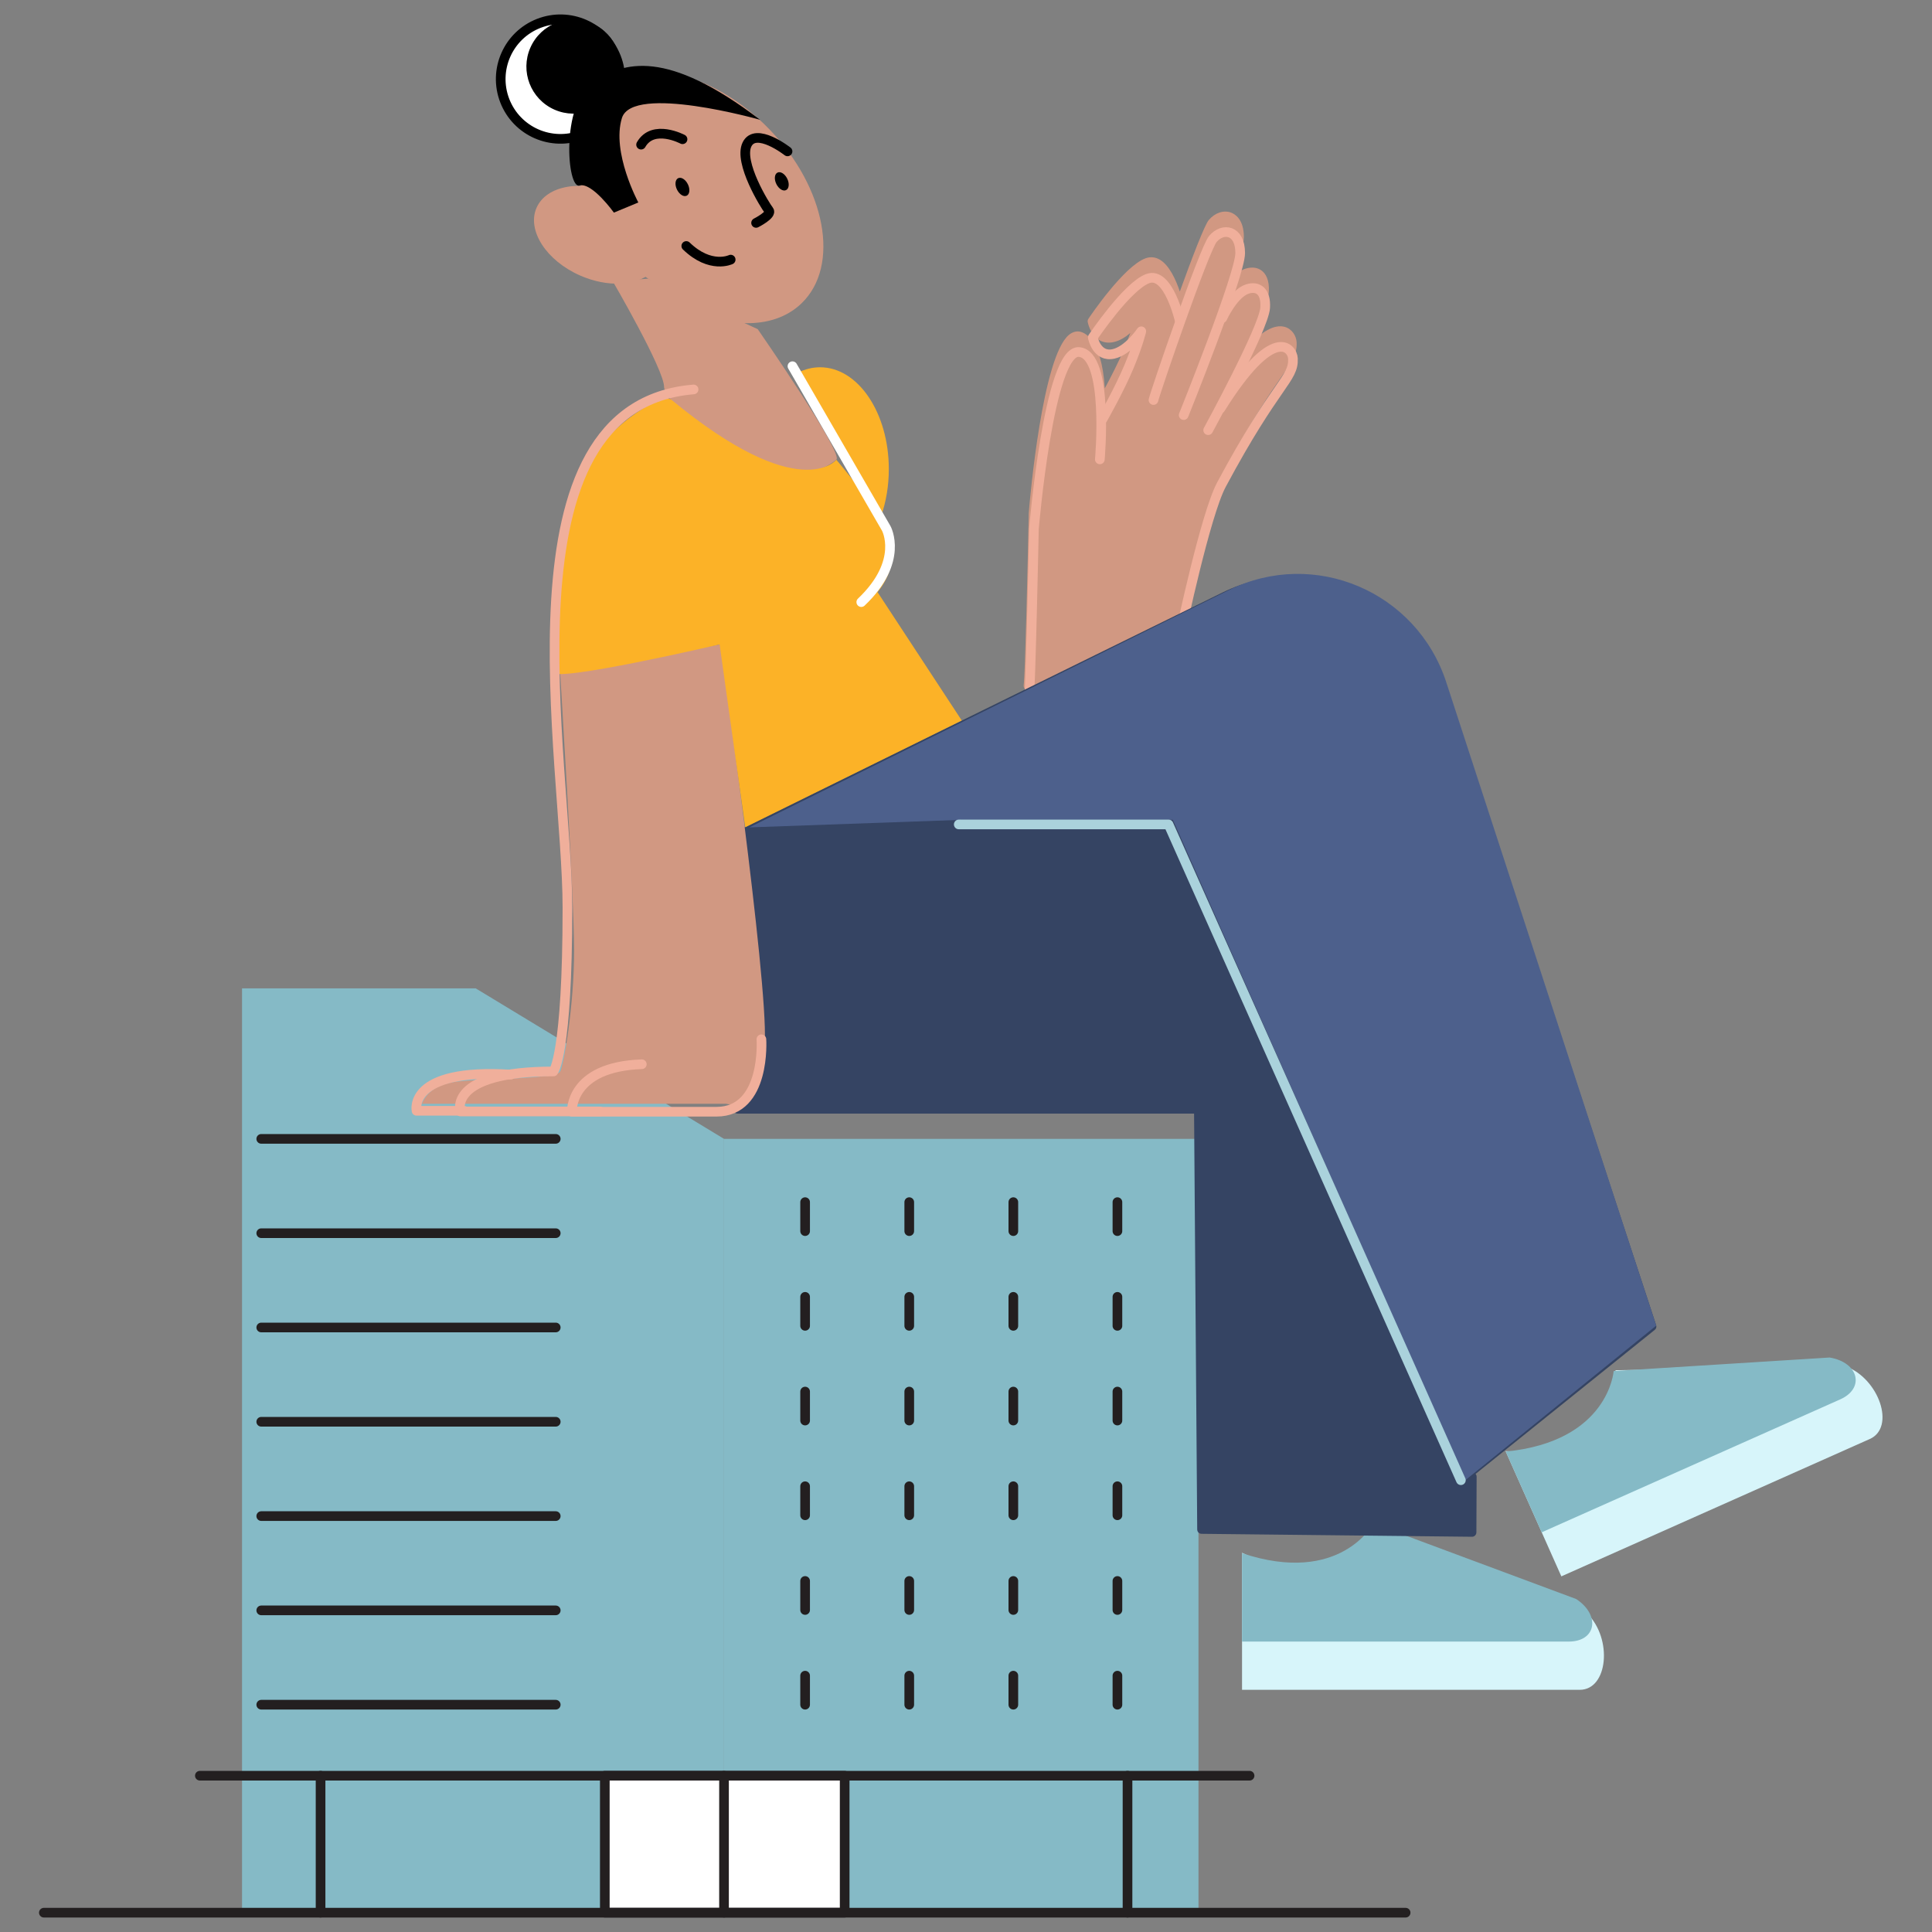 <?xml version="1.0" encoding="utf-8"?>
<!-- Generator: Adobe Illustrator 26.0.3, SVG Export Plug-In . SVG Version: 6.00 Build 0)  -->
<svg version="1.1" id="Layer_1" xmlns="http://www.w3.org/2000/svg" xmlns:xlink="http://www.w3.org/1999/xlink" x="0px" y="0px"
	 viewBox="0 0 400 400" style="enable-background:new 0 0 400 400;" xml:space="preserve">
<rect x="0" y="0" width="400" height="400" fill="#808080" stroke="none"/>
<style type="text/css">
	.st0{fill:#85BAC6;}
	.st1{fill:none;stroke:#231F20;stroke-width:2;stroke-linecap:round;stroke-linejoin:round;stroke-miterlimit:10;}
	.st2{fill:#FFFFFF;stroke:#231F20;stroke-width:2;stroke-linecap:round;stroke-linejoin:round;stroke-miterlimit:10;}
	.st3{fill:#D7F5FA;}
	.st4{fill:#D19882;}
	.st5{fill:none;stroke:#F0AF9B;stroke-width:2;stroke-linecap:round;stroke-linejoin:round;stroke-miterlimit:10;}
	.st6{fill:#354463;}
	.st7{fill:#FCB227;}
	.st8{fill:#4D608C;}
	.st9{fill:none;stroke:#AAD2DC;stroke-width:2;stroke-linecap:round;stroke-linejoin:round;stroke-miterlimit:10;}
	.st10{fill:#FFFFFF;stroke:#000000;stroke-width:2;stroke-linecap:round;stroke-linejoin:round;stroke-miterlimit:10;}
	.st11{fill:none;stroke:#FFFFFF;stroke-width:2;stroke-linecap:round;stroke-linejoin:round;stroke-miterlimit:10;}
	.st12{fill:none;stroke:#000000;stroke-width:2;stroke-linecap:round;stroke-linejoin:round;stroke-miterlimit:10;}
</style>
<g>
	<g>
		<polygon class="st0" points="50.11,396 50.11,204.63 98.49,204.63 149.9,235.79 149.9,396 		"/>
		<rect x="149.9" y="235.79" class="st0" width="98.23" height="160.21"/>
		<line class="st1" x1="54.09" y1="235.79" x2="115.06" y2="235.79"/>
		<line class="st1" x1="54.09" y1="255.32" x2="115.06" y2="255.32"/>
		<line class="st1" x1="54.09" y1="274.84" x2="115.06" y2="274.84"/>
		<line class="st1" x1="54.09" y1="294.36" x2="115.06" y2="294.36"/>
		<line class="st1" x1="54.09" y1="313.89" x2="115.06" y2="313.89"/>
		<line class="st1" x1="54.09" y1="333.41" x2="115.06" y2="333.41"/>
		<line class="st1" x1="54.09" y1="352.94" x2="115.06" y2="352.94"/>
		<g>
			<g>
				<line class="st2" x1="166.69" y1="248.89" x2="166.69" y2="254.89"/>
				<line class="st2" x1="188.25" y1="248.89" x2="188.25" y2="254.89"/>
				<line class="st2" x1="209.8" y1="248.89" x2="209.8" y2="254.89"/>
				<line class="st2" x1="231.35" y1="248.89" x2="231.35" y2="254.89"/>
			</g>
			<g>
				<line class="st2" x1="166.69" y1="268.5" x2="166.69" y2="274.5"/>
				<line class="st2" x1="188.25" y1="268.5" x2="188.25" y2="274.5"/>
				<line class="st2" x1="209.8" y1="268.5" x2="209.8" y2="274.5"/>
				<line class="st2" x1="231.35" y1="268.5" x2="231.35" y2="274.5"/>
			</g>
			<g>
				<line class="st2" x1="166.69" y1="288.11" x2="166.69" y2="294.11"/>
				<line class="st2" x1="188.25" y1="288.11" x2="188.25" y2="294.11"/>
				<line class="st2" x1="209.8" y1="288.11" x2="209.8" y2="294.11"/>
				<line class="st2" x1="231.35" y1="288.11" x2="231.35" y2="294.11"/>
			</g>
			<g>
				<line class="st2" x1="166.69" y1="307.71" x2="166.69" y2="313.72"/>
				<line class="st2" x1="188.25" y1="307.71" x2="188.25" y2="313.72"/>
				<line class="st2" x1="209.8" y1="307.71" x2="209.8" y2="313.72"/>
				<line class="st2" x1="231.35" y1="307.71" x2="231.35" y2="313.72"/>
			</g>
			<g>
				<line class="st2" x1="166.69" y1="327.32" x2="166.69" y2="333.33"/>
				<line class="st2" x1="188.25" y1="327.32" x2="188.25" y2="333.33"/>
				<line class="st2" x1="209.8" y1="327.32" x2="209.8" y2="333.33"/>
				<line class="st2" x1="231.35" y1="327.32" x2="231.35" y2="333.33"/>
			</g>
			<g>
				<line class="st2" x1="166.69" y1="346.93" x2="166.69" y2="352.94"/>
				<line class="st2" x1="188.25" y1="346.93" x2="188.25" y2="352.94"/>
				<line class="st2" x1="209.8" y1="346.93" x2="209.8" y2="352.94"/>
				<line class="st2" x1="231.35" y1="346.93" x2="231.35" y2="352.94"/>
			</g>
		</g>
		<line class="st2" x1="41.38" y1="367.64" x2="258.71" y2="367.64"/>
		<rect x="125.22" y="367.64" class="st2" width="49.66" height="28.36"/>
		<line class="st2" x1="149.9" y1="367.64" x2="149.9" y2="396"/>
		<line class="st2" x1="233.44" y1="367.64" x2="233.44" y2="396"/>
		<line class="st2" x1="66.37" y1="367.64" x2="66.37" y2="396"/>
	</g>
	<line class="st2" x1="9.08" y1="396" x2="291.02" y2="396"/>
</g>
<g>
	<path class="st3" d="M311.71,300.44l11.55,25.93l63.86-28.44c5.36-2.39,1.95-12.45-4.97-15.05l-47.68,0.81
		C334.47,283.7,335.19,301.49,311.71,300.44z"/>
	<path class="st0" d="M311.74,300.53l7.45,16.72l61.8-27.52c5.19-2.31,3.83-7.68-2.19-8.67l-44.71,2.8
		C334.09,283.86,333.09,298.44,311.74,300.53z"/>
</g>
<g>
	<path class="st3" d="M257.15,321.48v28.38h69.91c5.87,0,6.84-10.58,1.58-15.77l-43.88-18.65
		C284.75,315.44,278.18,331.99,257.15,321.48z"/>
	<path class="st0" d="M257.15,321.57v18.3h67.65c5.68,0,6.62-5.46,1.53-8.81l-41.98-15.63C284.35,315.43,277.5,328.35,257.15,321.57
		z"/>
</g>
<path class="st4" d="M265.97,67.67c-2.13-0.56-4.76,0.9-7.86,4.35c2.4-4.95,4.48-9.72,4.59-11.59c0.15-2.55-0.7-3.78-1.43-4.36
	c-0.86-0.69-2.05-0.85-3.35-0.46c-0.91,0.27-1.75,0.88-2.5,1.6c1.25-3.78,2.11-6.85,2.11-8.14c0-3.69-1.87-4.77-2.67-5.06
	c-1.53-0.56-3.34,0.05-4.6,1.55c-0.86,1.02-3.41,7.67-5.99,14.8c-0.78-2.35-2.18-5.53-4.25-6.66c-0.9-0.49-1.88-0.57-2.83-0.23
	c-4.52,1.64-11.56,12.09-11.85,12.54c-0.13,0.2-0.18,0.44-0.14,0.67c0.02,0.1,0.48,2.47,2.23,3.63c0.91,0.6,1.96,0.77,3.15,0.51
	c1.27-0.28,2.45-1.03,3.44-1.88c-0.34,0.93-0.76,2.02-1.27,3.26c-1.14,2.73-2.82,5.99-4.01,8.2c-0.69-10.66-4.46-11.68-5.39-11.77
	c-0.7-0.06-1.41,0.18-2.06,0.72c-5.45,4.56-8.02,33.49-8.3,36.83c-0.23,11.41-0.75,33.56-1.05,35.67c-0.05,0.33,0.09,0.66,0.36,0.86
	c0.16,0.12,0.35,0.18,0.55,0.18c0.13,0,0.26-0.03,0.38-0.08l31.42-14.35c0.26-0.12,0.45-0.36,0.51-0.64
	c0.05-0.24,5.15-24.34,8.36-30.35c5.69-10.66,9.48-16.14,11.75-19.41c2.32-3.36,3.29-4.76,3.18-7.19
	C268.4,69.59,267.52,68.08,265.97,67.67z"/>
<path class="st5" d="M250.14,89.06c0,0,11.55-21.17,11.8-25.35c0.2-3.32-1.42-4.56-3.61-3.9c-2.93,0.88-5.27,6.05-5.27,6.05"/>
<path class="st5" d="M245.07,85.94c0,0,11.7-29.04,11.7-33.54c0-4.88-3.61-5.36-5.66-2.93c-1.76,2.09-11.9,31.59-12.29,33.35"/>
<path class="st5" d="M244.29,66.54c0,0-2.34-10.43-6.63-8.87c-4.29,1.56-11.41,12.19-11.41,12.19s0.78,4.19,4.29,3.41
	c3.08-0.68,5.75-4.68,5.75-4.68s-0.59,2.62-2.54,7.3s-5.45,10.84-5.45,10.84"/>
<path class="st5" d="M227.71,95.11c0,0,1.95-21.65-4.29-22.23c-6.24-0.59-9.36,36.66-9.36,36.66s-0.67,33.05-1.06,35.78l31.42-14.35
	c0,0,5.14-24.39,8.45-30.6c11.31-21.16,15.01-21.83,14.82-26.13c-0.1-2.24-4-7.31-15.02,10.34"/>
<path class="st6" d="M342.89,274.37l-43.47-132.25c-3.01-9.15-9.82-16.54-18.7-20.27c-8.88-3.74-18.92-3.44-27.57,0.8l-99.28,48.77
	c-0.33,0.16-0.54,0.52-0.51,0.89l3.66,45.4c0.01,0.07,0.64,6.98-4.87,11.22c-0.31,0.24-0.43,0.65-0.31,1.01
	c0.13,0.37,0.47,0.62,0.86,0.62h94.52l0.65,86.1c0,0.5,0.4,0.9,0.9,0.9l55.98,0.61c0,0,0.01,0,0.01,0c0.24,0,0.47-0.09,0.64-0.26
	c0.17-0.17,0.27-0.4,0.27-0.64l0.05-11.51c0-0.23-0.08-0.44-0.22-0.6l37.07-29.8C342.89,275.12,343.01,274.73,342.89,274.37z"/>
<path class="st4" d="M87.36,228.52h63c0,0,7.17,2.52,7.98-12.82c0.67-12.74-9.19-82.29-9.19-82.29l-33.17,6.06
	c0,0,2.88,46.04,2.88,57.4c0,11.36-2.12,23.47-2.88,24.99c-0.76,1.51-15.14,1.51-18.48,1.82C94.18,223.98,89.33,223.98,87.36,228.52
	z"/>
<path class="st4" d="M126.84,58.2c0,0,10.65,18.27,10.65,21.91c0,3.63,22.77,25.48,35.66,15.07c1.6-1.29-16.27-27.03-16.27-27.03
	l-22.72-10.45L126.84,58.2z"/>
<path class="st7" d="M165.21,77.16c1.44-0.73,2.98-1.12,4.59-1.12c7.85,0,14.22,9.44,14.22,21.08c0,3.49-0.57,6.79-1.59,9.69"/>
<path class="st7" d="M173.15,95.18c0,0-7.5,9.57-34.14-12.41c-2.12-1.75-15.26,6.72-18.62,16.03c-3.46,9.59-5.95,28.38-5.95,40.34
	c0,2.33,34.55-5.72,34.55-5.72l5.3,37.86l44.83-22.11l-17.44-26.58c0,0,4.98-5.43,2.33-12.15
	C182.17,105.76,173.15,95.18,173.15,95.18z"/>
<path class="st5" d="M96.09,229.98h-9.85c0,0-1.98-8.86,19.55-7.5"/>
<path class="st8" d="M155.15,171.3l99.28-49.13c17.64-8.73,38.86,0.27,45,19.07l43.47,133.22l-39.57,32.04l-60.51-136.77h-43.45"/>
<polyline class="st9" points="302.46,306.46 241.94,170.69 198.5,170.69 "/>
<path class="st10" d="M104.51,20.86c2.48,6.37,9.65,9.52,16.02,7.04c6.37-2.48,9.52-9.65,7.04-16.02
	c-2.48-6.37-9.65-9.52-16.02-7.04S102.04,14.49,104.51,20.86z"/>
<ellipse transform="matrix(0.403 -0.915 0.915 0.403 58.322 116.844)" cx="118.68" cy="13.74" rx="9.74" ry="9.74"/>
<path class="st4" d="M143.95,64.53c8.46,3.57,16.87,3.23,22.01-1.74c8.04-7.77,5.05-23.89-6.66-36.01
	c-11.71-12.12-27.73-15.66-35.76-7.89c-8.04,7.77-5.05,23.89,6.66,36.01"/>
<path class="st11" d="M178.32,124.66c8.92-8.47,5.17-15.26,5.17-15.26l-19.42-33.58"/>
<path d="M160.73,38.09c-0.49-1-0.38-2.06,0.25-2.36c0.62-0.3,1.52,0.26,2.01,1.27c0.49,1,0.38,2.06-0.25,2.36
	C162.11,39.66,161.22,39.09,160.73,38.09z"/>
<path d="M140.16,39.25c-0.49-1-0.38-2.06,0.25-2.36c0.62-0.3,1.52,0.26,2.01,1.27c0.49,1,0.38,2.06-0.25,2.36
	C141.54,40.82,140.65,40.25,140.16,39.25z"/>
<path class="st4" d="M127.52,40.17c-7.03-3.09-14.38-1.82-16.43,2.84c-2.05,4.66,1.99,10.94,9.01,14.03
	c5.68,2.5,11.58,2.15,14.71-0.54"/>
<path class="st12" d="M151.28,53.75c0,0-4.18,2.02-9.19-2.82"/>
<path class="st12" d="M141.31,28.83c0,0-6.09-3.24-8.58,1.12"/>
<path class="st12" d="M163.05,31.34c0,0-6.57-5.15-8.39-1.44c-1.82,3.71,3.79,12.76,4.53,13.65c0.74,0.89-2.65,2.6-2.65,2.6"/>
<path d="M157.37,24.8c0,0-26.41-7.48-28.61-0.36c-2.19,7.12,3.4,17.48,3.4,17.48l-5.06,2.1c0,0-4.55-6.35-7.13-5.61
	c-2.58,0.74-3.88-16.6,2.62-21.2S138.08,10.11,157.37,24.8z"/>
<path class="st5" d="M124.21,230.11h-28.9c0,0-2.72-8.28,19.28-8.28c0,0,2.89-3.36,2.89-33.88c0-30.52-15-103.96,26.12-107.32"/>
<path class="st5" d="M157.64,215.17c0,0,1.03,15-9.31,15c-10.34,0-29.93,0-29.93,0s-0.52-9.31,14.48-9.83"/>
</svg>
